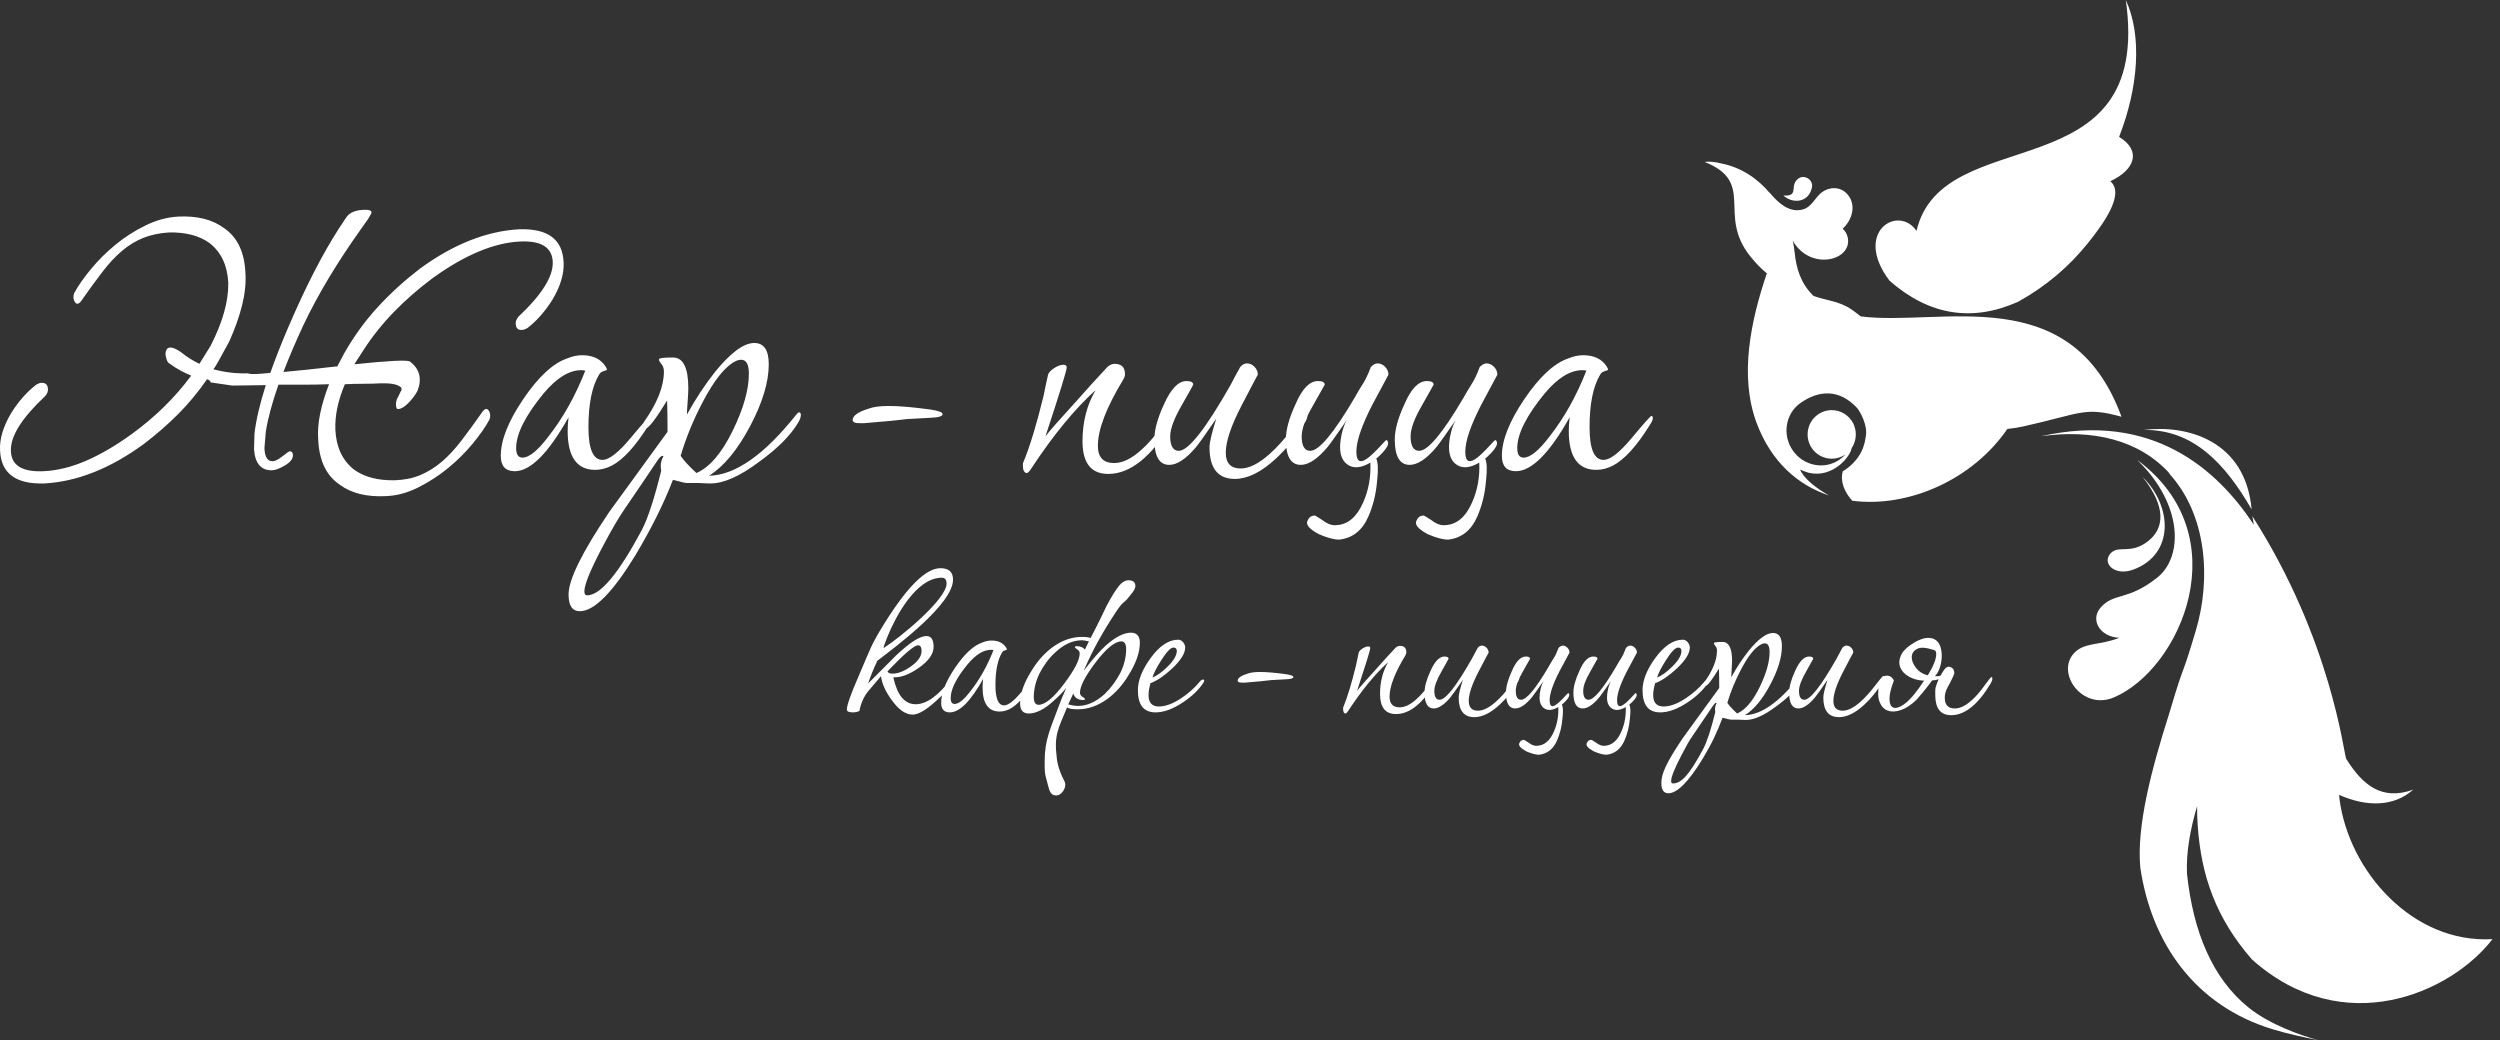<svg width="286" height="119" viewBox="0 0 286 119" fill="none" xmlns="http://www.w3.org/2000/svg">
<rect x="0" y="0" width="286" height="119" fill="#333333" stroke="none"/>
<path fill-rule="evenodd" clip-rule="evenodd" d="M207.971 47.419C209.22 46.542 210.938 46.851 211.809 48.11C211.823 48.13 211.837 48.15 211.85 48.171C211.861 48.186 211.872 48.202 211.883 48.217C211.991 48.373 212.071 48.54 212.125 48.712C212.445 49.559 212.329 50.51 211.833 51.251C211.665 52.297 209.626 54.727 206.92 54.087C206.605 53.993 206.274 53.871 205.925 53.72C206.343 54.708 207.679 55.807 209.243 56.682C205.666 55.498 202.612 52.829 200.948 48.36C198.946 42.977 200.305 36.64 202.126 31.271L202.13 31.274C201.493 30.757 200.881 30.13 200.234 29.326C196.39 24.554 200.919 20.873 195 18.521L195 18.521H195.001C195.602 18.453 196.249 18.521 196.915 18.699C199.238 19.157 201.132 20.463 202.534 22.175C202.477 22.092 202.415 22.003 202.346 21.906C203.937 23.911 205.195 24.258 206.26 23.955C207.294 23.661 207.642 22.573 208.446 21.979C209.243 21.39 210.499 21.286 211.323 22.201C212.377 23.372 211.961 25.083 210.802 26.169C211.067 26.401 211.272 26.719 211.369 27.121C212.012 29.791 207.121 31.082 205.092 27.538C205.189 27.985 205.261 28.432 205.306 28.874C205.485 30.622 205.957 32.391 207.464 33.85C207.467 33.853 207.47 33.855 207.473 33.859C208.799 34.329 210.032 34.421 211.274 35.078C211.737 35.323 212.27 35.711 212.861 36.195C222.043 37.37 236.939 31.937 242.7 47.677C238.41 46.497 238.167 47.294 231.419 48.792C230.879 48.911 230.288 49.003 229.64 49.073C225.676 54.864 218.337 58.117 211.905 57.285C210.988 56.307 210.486 55.004 210.816 53.917C211.768 53.353 212.53 52.506 212.947 51.657C213.338 50.861 213.393 50.239 213.465 49.789C213.649 48.634 212.791 47.043 212.45 46.675C210.381 44.442 208.034 44.655 205.98 46.098C204.255 47.309 203.857 49.743 205.093 51.529C206.328 53.316 208.732 53.782 210.457 52.57C210.644 52.439 210.91 52.205 211.162 51.948C211.15 51.958 211.137 51.967 211.124 51.976C209.875 52.853 208.156 52.544 207.286 51.286C206.416 50.028 206.723 48.296 207.971 47.419ZM257.617 109.755C253.496 105.019 251.82 100.178 251.421 94.488C251.368 93.735 251.345 92.981 251.347 92.224C250.551 94.927 250.084 97.517 250.192 99.968C250.899 106.547 253.066 111.889 257.217 115.249C259.636 117.207 263.188 118.446 265.221 119C263.504 118.644 261.797 118.302 259.914 117.722C251.195 115.041 246.137 107.995 244.848 99.233C244.424 94.546 246.067 88.184 248.204 81.471L248.205 81.47C250.082 75.125 249.36 78.322 251.205 72.129C252.977 66.18 252.465 58.798 248.069 54.082C248.142 54.139 248.217 54.198 248.291 54.258C244.741 50.284 239.382 49.078 233.459 49.911C246.25 47.03 253.653 53.717 257.839 60.029C257.791 59.7 257.732 59.37 257.661 59.042C266.72 73.195 268.103 86.164 268.408 86.812C270.256 89.776 272.459 91.649 276.08 90.33C273.905 92.279 270.791 92.358 267.595 90.931C267.606 91.072 267.618 91.214 267.63 91.356C268.7 99.728 276.08 107.972 285.141 107.435C280.372 113.627 268.052 119.08 257.617 109.755ZM245.12 54.578C247.824 57.961 247.603 60.413 245.79 61.869C243.729 63.525 242.319 62.266 241.414 63.344C240.452 64.491 241.955 65.939 244.05 65.163C248.778 63.41 248.529 57.917 245.12 54.578ZM244.503 52.619C244.916 53.031 245.298 53.44 245.654 53.843C249.734 58.631 249.544 63.899 246.785 66.081C243.38 68.774 241.861 67.765 240.334 69.479C239.057 70.915 240.238 72.865 242.447 72.963C240.192 73.872 238.473 73.437 237.277 74.713C235.15 76.982 238.211 81.32 241.833 79.782C249.417 76.565 256.216 61.318 244.506 52.621L244.503 52.619ZM245.238 49.189C250.915 49.1 254.566 53.042 257.583 58.27C256.893 50.464 250.297 48.548 245.238 49.189ZM242.426 15.658L242.426 15.657C245.028 17.254 244.221 19.44 241.419 20.731C241.454 20.763 241.489 20.796 241.524 20.831C242.999 22.302 240.657 25.584 238.814 27.868C236.738 30.44 234.138 32.712 230.871 34.524C225.586 36.876 220.682 36.072 216.159 32.11C211.945 26.533 217.172 23.359 219.249 26.414C222.239 13.649 246.329 22.231 243.193 0C245.081 4.119 244.63 10 242.426 15.658ZM205.762 20.408C206.428 19.94 207.502 20.555 207.275 21.507C206.858 23.251 205.019 23.3 204.018 22.368C205.926 22.476 204.612 21.215 205.762 20.408Z" fill="white"/>
<path d="M20.376 24.777C22.548 24.674 24.288 25.106 25.598 26.073C27.149 27.11 27.976 28.837 28.079 31.256C28.148 32.397 28.019 33.623 27.692 34.936C27.364 36.249 26.873 37.631 26.218 39.083L25.081 41.156C24.977 41.329 24.874 41.51 24.771 41.7C24.667 41.89 24.547 42.072 24.409 42.244C25.684 42.59 26.994 42.745 28.338 42.711C28.544 42.78 28.855 42.806 29.268 42.789C29.682 42.771 30.233 42.728 30.923 42.659C31.474 41.104 32.146 39.394 32.939 37.528C34.938 32.863 36.885 29.062 38.781 26.125L39.608 24.881C39.987 24.294 40.728 24 41.831 24C42.279 24 42.503 24.104 42.503 24.311C42.503 24.38 42.365 24.639 42.09 25.088L41.314 26.177C38.557 30.047 36.351 33.727 34.697 37.217C33.8 39.152 33.042 40.931 32.422 42.555C33.215 42.486 34.102 42.4 35.084 42.296C36.067 42.193 37.161 42.072 38.367 41.933H38.574L39.401 40.379C40.504 38.444 41.779 36.69 43.227 35.118C44.674 33.545 46.277 32.086 48.035 30.738C51.86 27.939 55.652 26.436 59.408 26.229C62.683 26.125 64.371 27.386 64.475 30.012C64.544 31.325 64.113 32.759 63.182 34.314C62.355 35.627 61.407 36.699 60.339 37.528C60.098 37.666 59.908 37.735 59.77 37.735C59.253 37.804 58.995 37.545 58.995 36.958C58.995 36.75 59.098 36.508 59.305 36.232C61.993 33.71 63.303 31.619 63.234 29.96C63.165 28.302 61.924 27.524 59.512 27.628C56.513 27.766 53.17 29.166 49.482 31.826C47.862 33.036 46.389 34.323 45.062 35.688C43.735 37.053 42.572 38.513 41.572 40.068L40.539 41.674C44.502 41.26 46.622 41.156 46.897 41.363C48 42.193 48.293 43.298 47.776 44.681C47.673 44.888 47.526 45.121 47.337 45.38C47.147 45.639 46.932 45.89 46.691 46.132C46.449 46.374 46.208 46.555 45.967 46.676C45.725 46.797 45.536 46.823 45.398 46.754C45.26 46.477 45.26 46.114 45.398 45.665C45.467 45.562 45.545 45.415 45.631 45.225C45.717 45.035 45.794 44.87 45.864 44.732C45.932 44.663 45.958 44.577 45.941 44.473C45.924 44.37 45.881 44.3 45.812 44.266C45.433 43.955 44.674 43.817 43.537 43.851C42.951 43.886 42.322 43.903 41.65 43.903C40.978 43.903 40.245 43.92 39.453 43.955C38.66 45.821 38.298 47.566 38.367 49.19C38.471 51.194 39.194 52.714 40.539 53.751C41.71 54.58 43.244 54.977 45.14 54.943C46.242 54.908 47.225 54.71 48.086 54.347C48.948 53.984 49.758 53.483 50.516 52.844C51.275 52.205 52.024 51.401 52.765 50.434C53.506 49.466 54.325 48.343 55.221 47.065C55.497 46.719 55.729 46.693 55.919 46.987C56.108 47.281 56.134 47.617 55.996 47.998C55.548 48.827 54.911 49.743 54.084 50.745C53.256 51.747 52.317 52.68 51.266 53.544C50.215 54.407 49.069 55.15 47.828 55.772C46.587 56.394 45.346 56.722 44.106 56.757C41.934 56.861 40.194 56.429 38.884 55.461C37.333 54.425 36.506 52.697 36.403 50.278C36.334 49.345 36.411 48.343 36.635 47.272C36.859 46.201 37.195 45.095 37.643 43.955C36.747 43.989 35.825 44.007 34.878 44.007C33.93 44.007 32.922 44.007 31.853 44.007C31.129 46.08 30.647 47.877 30.406 49.397L30.251 51.263C30.285 52.265 30.595 52.766 31.181 52.766C31.457 52.766 31.836 52.576 32.319 52.196C32.801 51.816 33.077 51.626 33.146 51.626C33.387 51.626 33.508 51.781 33.508 52.092C33.508 52.507 33.197 52.896 32.577 53.258C31.957 53.621 31.457 53.803 31.078 53.803C29.837 53.803 29.165 52.991 29.061 51.367L29.113 49.604C29.286 48.084 29.716 46.235 30.406 44.059C29.82 44.059 29.208 44.067 28.57 44.084C27.933 44.102 27.269 44.11 26.58 44.11L24.099 43.748C24.064 43.575 23.926 43.454 23.685 43.385C22.685 44.836 21.582 46.166 20.376 47.376C19.17 48.585 17.86 49.725 16.447 50.797C12.621 53.595 8.83 55.099 5.074 55.306C1.799 55.41 0.111 54.148 0.007 51.522C-0.062 50.209 0.369 48.775 1.3 47.22C2.127 45.907 3.075 44.836 4.143 44.007C4.384 43.868 4.574 43.799 4.712 43.799C5.229 43.765 5.487 44.024 5.487 44.577C5.487 44.819 5.384 45.06 5.177 45.303C2.489 47.825 1.179 49.915 1.248 51.574C1.282 53.233 2.523 54.01 4.97 53.906C6.521 53.837 8.124 53.449 9.778 52.74C11.432 52.032 13.173 51.021 15 49.708C17.722 47.738 20.014 45.492 21.875 42.97C21.531 42.832 21.143 42.65 20.712 42.426C20.281 42.201 19.808 41.899 19.291 41.519C19.187 41.45 19.092 41.251 19.006 40.923C18.92 40.594 18.911 40.344 18.98 40.171C19.153 39.584 19.721 39.618 20.686 40.275C21.376 40.828 22.082 41.277 22.806 41.622C22.84 41.588 22.858 41.562 22.858 41.545C22.858 41.527 22.875 41.502 22.91 41.467L24.099 39.549C25.477 36.854 26.149 34.453 26.115 32.345C26.011 30.341 25.288 28.82 23.943 27.784C22.771 26.954 21.238 26.557 19.342 26.591C18.239 26.661 17.257 26.868 16.395 27.213C15.534 27.559 14.724 28.051 13.966 28.691C13.207 29.33 12.458 30.133 11.717 31.101C10.976 32.068 10.157 33.191 9.261 34.47C8.985 34.815 8.753 34.841 8.563 34.547C8.374 34.254 8.348 33.917 8.486 33.537C8.934 32.708 9.571 31.792 10.399 30.79C11.226 29.788 12.165 28.855 13.216 27.991C14.267 27.127 15.413 26.393 16.654 25.788C17.895 25.183 19.136 24.846 20.376 24.777ZM74.556 47.842C74.556 48.015 74.453 48.257 74.246 48.568C72.729 51.021 71.299 52.593 69.955 53.284C69.334 53.595 68.714 53.751 68.094 53.751C65.991 53.751 64.94 52.265 64.94 49.293C64.94 48.81 64.975 48.291 65.043 47.738C62.734 51.85 60.684 53.906 58.891 53.906C57.823 53.906 57.289 53.319 57.289 52.144C57.289 50.347 58.15 48.179 59.874 45.639C61.597 43.1 63.269 41.553 64.888 41.001C65.474 40.758 66.043 40.638 66.594 40.638C67.835 40.638 68.731 41.069 69.283 41.933C69.386 42.106 69.438 42.227 69.438 42.296C69.438 42.331 69.317 42.383 69.076 42.452C68.835 42.521 68.662 42.642 68.559 42.815C67.732 44.162 67.318 46.184 67.318 48.879C67.318 51.367 67.852 52.611 68.921 52.611C69.679 52.611 70.756 51.773 72.152 50.097C73.548 48.421 74.297 47.583 74.401 47.583C74.504 47.583 74.556 47.669 74.556 47.842ZM66.956 42.4C66.818 42.365 66.663 42.348 66.491 42.348C65.112 42.348 63.682 43.229 62.2 44.992C60.098 47.548 59.047 49.639 59.047 51.263C59.047 51.989 59.288 52.351 59.77 52.351C60.529 52.351 61.511 51.557 62.717 49.967C64.406 47.825 65.819 45.303 66.956 42.4ZM91.616 47.479C91.616 47.721 91.513 48.015 91.306 48.36C90.41 49.846 88.928 51.332 86.86 52.818C84.654 54.477 82.793 55.306 81.277 55.306C80.967 55.306 80.501 55.288 79.881 55.254C79.295 55.254 78.847 55.254 78.537 55.254C78.399 55.254 77.882 55.133 76.986 54.891C75.917 57.656 74.47 60.558 72.643 63.599C70.058 67.814 67.956 69.922 66.336 69.922C65.474 69.922 65.043 69.283 65.043 68.004C65.043 66.311 66.594 63.167 69.696 58.571C71.902 55.53 74.125 52.472 76.365 49.397V49.086C76.365 47.842 76.348 46.754 76.314 45.821C75.004 47.963 74.177 49.034 73.832 49.034C73.625 49.034 73.522 48.913 73.522 48.671C73.522 48.533 73.574 48.395 73.677 48.257C75.194 46.114 75.952 44.197 75.952 42.504C75.952 42.158 75.857 41.873 75.668 41.648C75.478 41.424 75.383 41.242 75.383 41.104C75.383 40.966 75.917 40.897 76.986 40.897C78.157 40.897 78.743 42.072 78.743 44.421C78.743 44.767 78.718 45.276 78.666 45.95C78.614 46.624 78.588 47.117 78.588 47.427C79.553 45.665 80.622 44.041 81.794 42.555C83.586 40.344 85.085 39.238 86.291 39.238C87.394 39.238 87.946 40.05 87.946 41.674C87.946 43.713 87.231 46.08 85.8 48.775C84.37 51.47 82.81 53.353 81.121 54.425C84.12 54.355 87.446 52.023 91.099 47.427C91.237 47.255 91.341 47.168 91.41 47.168C91.547 47.168 91.616 47.272 91.616 47.479ZM85.671 42.763C85.671 41.691 85.378 41.156 84.792 41.156C84.62 41.156 84.448 41.191 84.275 41.26C83.034 41.812 81.725 43.419 80.346 46.08C79.312 48.049 78.485 50.071 77.865 52.144C78.209 52.662 78.812 53.319 79.674 54.114C81.191 53.457 82.586 51.816 83.862 49.19C85.068 46.702 85.671 44.559 85.671 42.763ZM75.9 52.196C75.866 52.161 75.831 52.144 75.797 52.144C75.659 52.144 75.469 52.317 75.228 52.662C74.401 53.906 73.16 55.738 71.506 58.156C70.782 59.193 69.869 60.765 68.766 62.873C67.49 65.326 66.853 66.916 66.853 67.641C66.853 67.952 66.956 68.108 67.163 68.108C68.68 68.108 70.765 65.62 73.419 60.644C74.108 59.331 74.849 57.068 75.642 53.855C75.607 53.682 75.59 53.509 75.59 53.336C75.59 52.922 75.693 52.541 75.9 52.196ZM107.831 47.376C107.831 47.617 107.383 47.756 106.487 47.79C105.867 47.825 104.936 47.877 103.695 47.946C102.661 48.084 101.042 48.239 98.836 48.412H98.577C97.888 48.447 97.543 48.326 97.543 48.049C97.543 47.566 98.147 47.134 99.353 46.754C99.904 46.546 100.68 46.443 101.679 46.443C102.886 46.443 104.488 46.581 106.487 46.857C107.383 46.995 107.831 47.168 107.831 47.376ZM134.386 47.479C134.386 47.721 134.283 48.015 134.076 48.36C131.732 52.265 129.302 54.217 126.786 54.217C124.822 54.217 123.839 52.973 123.839 50.486C123.839 48.274 124.339 46.322 125.339 44.629C122.926 46.806 120.462 49.812 117.946 53.647C117.739 53.958 117.584 54.114 117.481 54.114C117.17 54.114 117.015 53.803 117.015 53.181C117.015 53.008 117.05 52.87 117.119 52.766C117.843 51.004 118.601 48.499 119.393 45.251C119.497 44.698 119.669 43.886 119.91 42.815C120.014 42.573 120.255 42.331 120.634 42.089C121.013 41.847 121.358 41.726 121.668 41.726C121.909 41.726 122.03 41.83 122.03 42.037C122.03 42.383 121.22 45.009 119.6 49.915C120.014 49.362 121.306 47.894 123.478 45.51C124.201 44.681 125.27 43.506 126.683 41.985C126.959 41.743 127.234 41.622 127.51 41.622C128.303 41.622 128.699 42.02 128.699 42.815C128.699 42.987 128.63 43.195 128.492 43.437C126.562 46.615 125.597 49.138 125.597 51.004C125.597 52.317 126.218 52.973 127.458 52.973C128.423 52.973 129.457 52.472 130.56 51.47C131.284 50.848 132.094 49.915 132.99 48.671C133.714 47.669 134.128 47.168 134.231 47.168C134.334 47.168 134.386 47.272 134.386 47.479ZM149.585 47.479C149.585 47.721 149.482 48.015 149.275 48.36C148.31 49.95 147.19 51.332 145.915 52.507C144.26 54.027 142.709 54.788 141.262 54.788C139.332 54.788 138.367 53.578 138.367 51.159C138.367 50.606 138.625 49.518 139.142 47.894C137.936 49.656 137.16 50.745 136.816 51.159C135.678 52.507 134.662 53.181 133.766 53.181C132.628 53.181 132.06 52.213 132.06 50.278C132.06 49.172 132.421 47.842 133.145 46.287C133.938 44.49 134.8 43.592 135.73 43.592C136.247 43.592 136.506 43.73 136.506 44.007C136.506 44.041 136.066 44.827 135.187 46.365C134.308 47.903 133.869 49.086 133.869 49.915C133.869 51.021 134.196 51.574 134.851 51.574C135.954 51.574 137.936 49.052 140.797 44.007C141.038 43.523 141.4 42.849 141.882 41.985C142.123 41.709 142.382 41.571 142.658 41.571C142.968 41.571 143.252 41.7 143.511 41.959C143.769 42.218 143.898 42.521 143.898 42.866C143.898 42.832 143.287 43.989 142.063 46.339C140.84 48.689 140.228 50.503 140.228 51.781C140.228 52.991 140.797 53.595 141.934 53.595C142.899 53.595 144.002 53.042 145.243 51.937C146.07 51.211 147 50.175 148.034 48.827C148.896 47.721 149.361 47.168 149.43 47.168C149.534 47.168 149.585 47.272 149.585 47.479ZM149.585 59.556C149.758 59.176 150.016 58.986 150.361 58.986C150.361 58.917 150.671 59.089 151.291 59.504C151.877 59.953 152.411 60.143 152.894 60.074C154.204 60.005 155.22 59.141 155.944 57.483C156.565 56.1 156.84 54.58 156.771 52.922C155.772 53.509 154.945 53.613 154.29 53.233C153.635 52.852 153.307 52.161 153.307 51.159C153.307 50.676 153.376 50.14 153.514 49.553C153.652 48.965 153.842 48.464 154.083 48.049C153.497 48.879 153.023 49.553 152.661 50.071C152.299 50.589 152.032 50.952 151.86 51.159C150.723 52.507 149.706 53.181 148.81 53.181C147.672 53.181 147.104 52.213 147.104 50.278C147.104 49.172 147.466 47.842 148.189 46.287C148.948 44.49 149.809 43.592 150.774 43.592C151.291 43.592 151.55 43.73 151.55 44.007C151.55 44.007 151.102 44.801 150.206 46.391C149.344 47.877 148.913 49.052 148.913 49.915C148.913 51.021 149.241 51.574 149.895 51.574C150.895 51.574 152.584 49.553 154.962 45.51C155.307 44.888 155.625 44.352 155.918 43.903C156.211 43.454 156.513 42.815 156.823 41.985C157.099 41.709 157.357 41.571 157.598 41.571C157.909 41.571 158.193 41.7 158.452 41.959C158.71 42.218 158.839 42.521 158.839 42.866C158.839 42.866 158.219 44.024 156.978 46.339C155.772 48.689 155.169 50.468 155.169 51.678C155.169 52.058 155.22 52.343 155.324 52.533C155.427 52.723 155.599 52.792 155.841 52.74C156.082 52.688 156.409 52.481 156.823 52.118C157.237 51.755 157.771 51.211 158.426 50.486C158.598 50.278 158.719 50.313 158.787 50.589C158.856 50.866 158.65 51.263 158.167 51.781C158.029 51.919 157.9 52.049 157.779 52.17C157.659 52.291 157.547 52.386 157.443 52.455C157.65 52.904 157.685 53.733 157.547 54.943C157.478 55.772 157.357 56.524 157.185 57.198C157.013 57.871 156.806 58.485 156.565 59.038C155.875 60.662 154.755 61.56 153.204 61.733C152.618 61.733 151.843 61.526 150.878 61.111C149.775 60.523 149.344 60.005 149.585 59.556ZM162.045 59.556C162.217 59.176 162.475 58.986 162.82 58.986C162.82 58.917 163.13 59.089 163.75 59.504C164.336 59.953 164.871 60.143 165.353 60.074C166.663 60.005 167.68 59.141 168.403 57.483C169.024 56.1 169.299 54.58 169.23 52.922C168.231 53.509 167.404 53.613 166.749 53.233C166.094 52.852 165.767 52.161 165.767 51.159C165.767 50.676 165.836 50.14 165.974 49.553C166.111 48.965 166.301 48.464 166.542 48.049C165.956 48.879 165.482 49.553 165.121 50.071C164.759 50.589 164.492 50.952 164.319 51.159C163.182 52.507 162.165 53.181 161.269 53.181C160.132 53.181 159.563 52.213 159.563 50.278C159.563 49.172 159.925 47.842 160.649 46.287C161.407 44.49 162.268 43.592 163.234 43.592C163.751 43.592 164.009 43.73 164.009 44.007C164.009 44.007 163.561 44.801 162.665 46.391C161.803 47.877 161.372 49.052 161.372 49.915C161.372 51.021 161.7 51.574 162.355 51.574C163.354 51.574 165.043 49.553 167.421 45.51C167.766 44.888 168.085 44.352 168.378 43.903C168.67 43.454 168.972 42.815 169.282 41.985C169.558 41.709 169.816 41.571 170.058 41.571C170.368 41.571 170.652 41.7 170.911 41.959C171.169 42.218 171.298 42.521 171.298 42.866C171.298 42.866 170.678 44.024 169.437 46.339C168.231 48.689 167.628 50.468 167.628 51.678C167.628 52.058 167.68 52.343 167.783 52.533C167.886 52.723 168.059 52.792 168.3 52.74C168.541 52.688 168.869 52.481 169.282 52.118C169.696 51.755 170.23 51.211 170.885 50.486C171.057 50.278 171.178 50.313 171.247 50.589C171.316 50.866 171.109 51.263 170.626 51.781C170.488 51.919 170.359 52.049 170.239 52.17C170.118 52.291 170.006 52.386 169.903 52.455C170.109 52.904 170.144 53.733 170.006 54.943C169.937 55.772 169.816 56.524 169.644 57.198C169.472 57.871 169.265 58.485 169.024 59.038C168.334 60.662 167.214 61.56 165.663 61.733C165.077 61.733 164.302 61.526 163.337 61.111C162.234 60.523 161.803 60.005 162.045 59.556ZM189.083 47.842C189.083 48.015 188.979 48.257 188.772 48.568C187.256 51.021 185.826 52.593 184.482 53.284C183.861 53.595 183.241 53.751 182.62 53.751C180.518 53.751 179.467 52.265 179.467 49.293C179.467 48.81 179.501 48.291 179.57 47.738C177.261 51.85 175.21 53.906 173.418 53.906C172.35 53.906 171.815 53.319 171.815 52.144C171.815 50.347 172.677 48.179 174.4 45.639C176.124 43.1 177.795 41.553 179.415 41.001C180.001 40.758 180.57 40.638 181.121 40.638C182.362 40.638 183.258 41.069 183.809 41.933C183.913 42.106 183.965 42.227 183.965 42.296C183.965 42.331 183.844 42.383 183.603 42.452C183.361 42.521 183.189 42.642 183.086 42.815C182.258 44.162 181.845 46.184 181.845 48.879C181.845 51.367 182.379 52.611 183.448 52.611C184.206 52.611 185.283 51.773 186.679 50.097C188.075 48.421 188.824 47.583 188.928 47.583C189.031 47.583 189.083 47.669 189.083 47.842ZM181.483 42.4C181.345 42.365 181.19 42.348 181.018 42.348C179.639 42.348 178.209 43.229 176.727 44.992C174.624 47.548 173.573 49.639 173.573 51.263C173.573 51.989 173.814 52.351 174.297 52.351C175.055 52.351 176.037 51.557 177.244 49.967C178.933 47.825 180.346 45.303 181.483 42.4Z" fill="white"/>
<path d="M109.026 66.316C109.026 69.08 102.664 73.849 100.369 75.59C99.943 76.489 99.59 77.355 99.313 78.19C100.38 77.12 101.437 76.061 102.482 75.012C104.062 73.514 105.225 72.765 105.972 72.765C106.527 72.765 106.804 73.172 106.804 73.985C106.804 74.82 106.228 75.633 105.076 76.424C104.008 77.173 103.048 77.526 102.194 77.484C102.642 79.538 103.496 80.565 104.756 80.565C105.993 80.565 107.349 79.591 108.821 77.644C108.949 77.451 109.077 77.355 109.205 77.355C109.312 77.355 109.365 77.409 109.365 77.516C109.365 77.601 109.323 77.708 109.237 77.837C108.725 78.586 108 79.377 107.06 80.212C105.929 81.239 105.044 81.753 104.403 81.753C103.614 81.753 102.824 81.207 102.034 80.116C101.309 79.131 100.892 78.211 100.786 77.355C100.273 77.954 99.772 78.543 99.281 79.121C98.79 79.763 98.47 80.501 98.32 81.335C98.086 81.442 97.84 81.496 97.584 81.496C97.115 81.496 96.88 81.389 96.88 81.175C96.88 80.683 97.329 79.41 98.224 77.355C99.549 74.317 99.53 73.957 101.214 71.259C103.82 67.088 105.942 65 107.585 65C108.546 65 109.026 65.439 109.026 66.316ZM108.289 66.766C108.289 66.316 108.108 66.091 107.745 66.091C104.77 66.091 102.431 70.615 101.554 72.765C101.232 73.556 101.074 74.017 101.074 74.145C102.841 73.047 108.289 68.588 108.289 66.766ZM105.428 74.466C105.428 74.038 105.289 73.824 105.012 73.824C104.585 73.824 103.421 74.82 101.522 76.809C101.607 76.981 101.799 77.066 102.098 77.066C102.739 77.066 103.454 76.783 104.243 76.216C105.033 75.648 105.428 75.065 105.428 74.466ZM118.362 77.74C118.362 77.847 118.297 77.997 118.169 78.19C117.23 79.709 116.345 80.683 115.512 81.111C115.128 81.303 114.744 81.4 114.36 81.4C113.058 81.4 112.407 80.479 112.407 78.639C112.407 78.34 112.428 78.019 112.471 77.676C111.041 80.223 109.771 81.496 108.661 81.496C108 81.496 107.669 81.132 107.669 80.404C107.669 79.292 108.202 77.949 109.269 76.376C110.337 74.803 111.372 73.846 112.375 73.503C112.738 73.354 113.09 73.279 113.431 73.279C114.2 73.279 114.755 73.546 115.096 74.081C115.16 74.188 115.192 74.263 115.192 74.306C115.192 74.327 115.117 74.359 114.968 74.402C114.819 74.445 114.712 74.52 114.648 74.627C114.136 75.461 113.879 76.713 113.879 78.382C113.879 79.923 114.21 80.693 114.872 80.693C115.342 80.693 116.008 80.174 116.873 79.137C117.737 78.099 118.202 77.58 118.265 77.58C118.329 77.58 118.362 77.633 118.362 77.74ZM113.655 74.37C113.57 74.349 113.474 74.338 113.367 74.338C112.514 74.338 111.628 74.884 110.71 75.975C109.408 77.558 108.757 78.853 108.757 79.859C108.757 80.308 108.907 80.533 109.205 80.533C109.675 80.533 110.283 80.041 111.03 79.056C112.076 77.73 112.951 76.167 113.655 74.37ZM119.99 90.204C119.854 89.715 119.761 89.332 119.686 89.065C119.612 88.797 119.564 88.567 119.542 88.375C119.521 88.182 119.51 88 119.51 87.829C119.51 87.658 119.51 87.412 119.51 87.091C119.51 84.605 120.193 83.327 121.035 81.014C121.323 80.223 121.638 79.452 121.979 78.703C121.595 79.174 121.126 79.656 120.571 80.148C119.503 81.132 118.543 81.624 117.689 81.624C117.028 81.624 116.697 81.239 116.697 80.469C116.697 79.356 117.145 78.094 118.041 76.681C118.34 76.189 118.676 75.729 119.05 75.301C119.423 74.873 119.845 74.477 120.314 74.113C121.424 73.279 122.577 72.861 123.772 72.861C124.242 72.861 124.572 72.904 124.764 72.99C124.978 72.583 125.197 72.16 125.421 71.722C125.645 71.283 125.873 70.817 126.109 70.326C126.727 69.041 126.529 69.432 126.685 69.145C127.17 68.254 127.603 67.51 128.062 66.962C128.392 66.568 128.755 66.385 129.118 66.385C129.63 66.385 129.887 66.609 129.887 67.059C129.887 67.166 129.851 67.282 129.791 67.412C129.702 67.603 129.433 67.968 128.974 68.503C128.515 69.038 128.478 68.774 127.646 70.037C126.898 71.171 126.237 72.257 125.661 73.294C125.085 74.332 124.53 75.461 123.996 76.681C123.975 76.724 123.964 76.745 123.964 76.745C125.01 75.397 125.853 74.434 126.493 73.856C127.603 72.872 128.564 72.38 129.375 72.38C130.057 72.38 130.399 72.765 130.399 73.535C130.399 74.648 129.951 75.911 129.054 77.323C128.756 77.815 128.419 78.275 128.046 78.703C127.673 79.131 127.251 79.527 126.781 79.891C125.65 80.725 124.498 81.143 123.324 81.143C122.641 81.143 122.225 81.068 122.075 80.918C121.049 83.418 120.559 84.055 120.903 86.786C121.02 87.716 121.352 88.568 121.783 89.402C121.93 89.684 121.879 89.99 121.751 90.269C121.623 90.546 121.452 90.75 121.239 90.878C121.026 91.007 120.796 91.034 120.551 90.959C120.305 90.884 120.11 90.635 119.99 90.204ZM122.684 80.693C122.812 80.715 122.929 80.731 123.036 80.742C123.142 80.752 123.239 80.758 123.324 80.758C124.348 80.758 125.362 80.308 126.365 79.409C127.091 78.703 127.699 77.88 128.19 76.938C128.617 76.039 128.83 75.151 128.83 74.274C128.83 73.674 128.649 73.375 128.286 73.375C127.539 73.375 126.547 74.188 125.309 75.814C124.135 77.377 123.548 78.521 123.548 79.249C123.548 79.442 123.644 79.597 123.836 79.715C124.028 79.832 124.124 79.923 124.124 79.987C124.124 80.052 124.06 80.084 123.932 80.084C123.334 80.084 122.95 79.838 122.78 79.345L122.203 80.597C122.289 80.597 122.449 80.629 122.684 80.693ZM124.572 73.375C124.551 73.354 124.487 73.343 124.38 73.343C124.146 73.279 123.943 73.246 123.772 73.246C122.726 73.246 121.712 73.707 120.731 74.627C120.005 75.29 119.397 76.103 118.906 77.066C118.479 77.965 118.266 78.853 118.266 79.731C118.266 80.33 118.447 80.629 118.81 80.629C119.557 80.629 120.539 79.816 121.755 78.19C122.929 76.628 123.516 75.483 123.516 74.755C123.516 74.562 123.425 74.407 123.244 74.29C123.062 74.172 122.972 74.092 122.972 74.049C122.972 73.963 123.036 73.921 123.164 73.921C123.569 73.921 123.889 74.049 124.124 74.306C124.188 74.156 124.258 74.006 124.332 73.856C124.407 73.707 124.487 73.546 124.572 73.375ZM137.762 77.869C137.762 77.912 137.741 77.976 137.698 78.061C137.165 78.896 136.364 79.666 135.297 80.372C134.166 81.121 133.131 81.496 132.192 81.496C130.847 81.496 130.175 80.651 130.175 78.96C130.175 77.847 130.655 76.628 131.616 75.301C132.64 73.889 133.696 73.182 134.785 73.182C134.998 73.182 135.185 73.279 135.345 73.471C135.505 73.664 135.585 73.867 135.585 74.081C135.585 74.744 135.084 75.547 134.081 76.489C133.184 77.323 132.362 77.88 131.616 78.158C131.466 78.693 131.392 79.142 131.392 79.506C131.392 80.383 131.786 80.822 132.576 80.822C133.323 80.822 134.166 80.511 135.105 79.891C135.916 79.356 136.61 78.746 137.186 78.061C137.335 77.847 137.485 77.74 137.634 77.74C137.72 77.74 137.762 77.783 137.762 77.869ZM134.625 74.466C134.625 74.209 134.497 74.081 134.241 74.081C133.921 74.081 133.451 74.573 132.832 75.558C132.299 76.392 131.968 77.045 131.84 77.516C132.395 77.28 132.971 76.863 133.568 76.264C134.273 75.579 134.625 74.98 134.625 74.466ZM147.964 77.451C147.964 77.601 147.686 77.687 147.131 77.708C146.747 77.73 146.171 77.762 145.403 77.805C144.762 77.89 143.759 77.987 142.393 78.094H142.233C141.806 78.115 141.593 78.04 141.593 77.869C141.593 77.569 141.966 77.302 142.713 77.066C143.055 76.938 143.535 76.874 144.154 76.874C144.901 76.874 145.893 76.959 147.131 77.13C147.686 77.216 147.964 77.323 147.964 77.451ZM164.408 77.516C164.408 77.665 164.344 77.847 164.216 78.061C162.764 80.479 161.26 81.689 159.702 81.689C158.485 81.689 157.877 80.918 157.877 79.377C157.877 78.008 158.186 76.799 158.805 75.75C157.311 77.098 155.785 78.96 154.227 81.335C154.099 81.528 154.003 81.624 153.939 81.624C153.747 81.624 153.651 81.432 153.651 81.047C153.651 80.939 153.672 80.854 153.715 80.79C154.163 79.698 154.633 78.147 155.124 76.135C155.188 75.793 155.294 75.29 155.444 74.627C155.508 74.477 155.657 74.327 155.892 74.177C156.127 74.028 156.34 73.953 156.532 73.953C156.682 73.953 156.756 74.017 156.756 74.145C156.756 74.359 156.255 75.986 155.252 79.024C155.508 78.682 156.308 77.772 157.653 76.296C158.101 75.782 158.763 75.055 159.638 74.113C159.808 73.963 159.979 73.889 160.15 73.889C160.641 73.889 160.886 74.135 160.886 74.627C160.886 74.734 160.844 74.862 160.758 75.012C159.563 76.981 158.965 78.543 158.965 79.698C158.965 80.512 159.349 80.918 160.118 80.918C160.716 80.918 161.356 80.608 162.039 79.987C162.487 79.602 162.989 79.024 163.543 78.254C163.992 77.633 164.248 77.323 164.312 77.323C164.376 77.323 164.408 77.387 164.408 77.516ZM173.82 77.516C173.82 77.665 173.756 77.847 173.628 78.061C173.03 79.046 172.337 79.902 171.547 80.629C170.523 81.571 169.562 82.041 168.666 82.041C167.471 82.041 166.873 81.293 166.873 79.795C166.873 79.452 167.033 78.778 167.353 77.772C166.606 78.864 166.126 79.538 165.913 79.795C165.208 80.629 164.579 81.047 164.024 81.047C163.319 81.047 162.967 80.448 162.967 79.249C162.967 78.564 163.191 77.74 163.639 76.777C164.13 75.665 164.664 75.108 165.24 75.108C165.56 75.108 165.72 75.194 165.72 75.365C165.72 75.386 165.448 75.873 164.904 76.826C164.36 77.778 164.088 78.511 164.088 79.024C164.088 79.709 164.291 80.052 164.696 80.052C165.379 80.052 166.606 78.489 168.378 75.365C168.527 75.065 168.751 74.648 169.05 74.113C169.199 73.942 169.359 73.856 169.53 73.856C169.722 73.856 169.898 73.937 170.058 74.097C170.218 74.258 170.299 74.445 170.299 74.659C170.299 74.638 169.92 75.354 169.162 76.809C168.404 78.265 168.025 79.388 168.025 80.18C168.025 80.929 168.378 81.303 169.082 81.303C169.679 81.303 170.362 80.961 171.131 80.276C171.643 79.827 172.219 79.185 172.86 78.35C173.393 77.665 173.681 77.323 173.724 77.323C173.788 77.323 173.82 77.387 173.82 77.516ZM173.82 84.995C173.927 84.759 174.087 84.642 174.3 84.642C174.3 84.599 174.492 84.706 174.877 84.963C175.239 85.241 175.57 85.359 175.869 85.316C176.68 85.273 177.31 84.738 177.758 83.711C178.142 82.855 178.313 81.913 178.27 80.886C177.651 81.25 177.139 81.314 176.733 81.079C176.328 80.843 176.125 80.415 176.125 79.795C176.125 79.495 176.168 79.163 176.253 78.8C176.339 78.436 176.456 78.126 176.605 77.869C176.242 78.382 175.949 78.8 175.725 79.121C175.501 79.442 175.335 79.666 175.229 79.795C174.524 80.629 173.895 81.047 173.34 81.047C172.636 81.047 172.283 80.448 172.283 79.249C172.283 78.564 172.508 77.74 172.956 76.777C173.425 75.665 173.959 75.108 174.556 75.108C174.877 75.108 175.037 75.194 175.037 75.365C175.037 75.365 174.759 75.857 174.204 76.842C173.671 77.762 173.404 78.489 173.404 79.024C173.404 79.709 173.607 80.052 174.012 80.052C174.631 80.052 175.677 78.8 177.15 76.296C177.363 75.911 177.56 75.579 177.742 75.301C177.923 75.023 178.11 74.627 178.302 74.113C178.473 73.942 178.633 73.856 178.782 73.856C178.974 73.856 179.15 73.937 179.311 74.097C179.471 74.258 179.551 74.445 179.551 74.659C179.551 74.659 179.167 75.376 178.398 76.809C177.651 78.265 177.278 79.367 177.278 80.116C177.278 80.351 177.31 80.528 177.374 80.645C177.438 80.763 177.544 80.806 177.694 80.774C177.843 80.742 178.046 80.613 178.302 80.388C178.558 80.164 178.889 79.827 179.294 79.377C179.401 79.249 179.476 79.27 179.519 79.442C179.561 79.613 179.433 79.859 179.134 80.18C179.049 80.265 178.969 80.346 178.894 80.421C178.82 80.496 178.75 80.554 178.686 80.597C178.814 80.875 178.836 81.389 178.75 82.138C178.708 82.651 178.633 83.117 178.526 83.534C178.419 83.951 178.291 84.331 178.142 84.674C177.715 85.68 177.022 86.236 176.061 86.343C175.698 86.343 175.218 86.214 174.62 85.958C173.938 85.594 173.671 85.273 173.82 84.995ZM181.536 84.995C181.642 84.759 181.802 84.642 182.016 84.642C182.016 84.599 182.208 84.706 182.592 84.963C182.955 85.241 183.286 85.359 183.585 85.316C184.396 85.273 185.025 84.738 185.473 83.711C185.857 82.855 186.028 81.913 185.986 80.886C185.367 81.25 184.854 81.314 184.449 81.079C184.043 80.843 183.841 80.415 183.841 79.795C183.841 79.495 183.883 79.163 183.969 78.8C184.054 78.436 184.171 78.126 184.321 77.869C183.958 78.382 183.665 78.8 183.44 79.121C183.216 79.442 183.051 79.666 182.944 79.795C182.24 80.629 181.61 81.047 181.055 81.047C180.351 81.047 179.999 80.448 179.999 79.249C179.999 78.564 180.223 77.74 180.671 76.777C181.141 75.665 181.674 75.108 182.272 75.108C182.592 75.108 182.752 75.194 182.752 75.365C182.752 75.365 182.475 75.857 181.92 76.842C181.386 77.762 181.119 78.489 181.119 79.024C181.119 79.709 181.322 80.052 181.728 80.052C182.347 80.052 183.393 78.8 184.865 76.296C185.079 75.911 185.276 75.579 185.457 75.301C185.639 75.023 185.826 74.627 186.018 74.113C186.188 73.942 186.349 73.856 186.498 73.856C186.69 73.856 186.866 73.937 187.026 74.097C187.186 74.258 187.266 74.445 187.266 74.659C187.266 74.659 186.882 75.376 186.114 76.809C185.367 78.265 184.993 79.367 184.993 80.116C184.993 80.351 185.025 80.528 185.089 80.645C185.153 80.763 185.26 80.806 185.409 80.774C185.559 80.742 185.762 80.613 186.018 80.388C186.274 80.164 186.604 79.827 187.01 79.377C187.117 79.249 187.192 79.27 187.234 79.442C187.277 79.613 187.149 79.859 186.85 80.18C186.765 80.265 186.685 80.346 186.61 80.421C186.535 80.496 186.466 80.554 186.402 80.597C186.53 80.875 186.551 81.389 186.466 82.138C186.423 82.651 186.349 83.117 186.242 83.534C186.135 83.951 186.007 84.331 185.857 84.674C185.431 85.68 184.737 86.236 183.777 86.343C183.414 86.343 182.934 86.214 182.336 85.958C181.653 85.594 181.386 85.273 181.536 84.995ZM195.494 77.869C195.494 77.912 195.473 77.976 195.43 78.061C194.896 78.896 194.096 79.666 193.029 80.372C191.898 81.121 190.863 81.496 189.924 81.496C188.579 81.496 187.907 80.651 187.907 78.96C187.907 77.847 188.387 76.628 189.347 75.301C190.372 73.889 191.428 73.182 192.517 73.182C192.73 73.182 192.917 73.279 193.077 73.471C193.237 73.664 193.317 73.867 193.317 74.081C193.317 74.744 192.816 75.547 191.812 76.489C190.916 77.323 190.094 77.88 189.347 78.158C189.198 78.693 189.123 79.142 189.123 79.506C189.123 80.383 189.518 80.822 190.308 80.822C191.055 80.822 191.898 80.511 192.837 79.891C193.648 79.356 194.341 78.746 194.918 78.061C195.067 77.847 195.216 77.74 195.366 77.74C195.451 77.74 195.494 77.783 195.494 77.869ZM192.357 74.466C192.357 74.209 192.229 74.081 191.972 74.081C191.652 74.081 191.183 74.573 190.564 75.558C190.03 76.392 189.699 77.045 189.571 77.516C190.126 77.28 190.703 76.863 191.3 76.264C192.004 75.579 192.357 74.98 192.357 74.466ZM206.123 77.516C206.123 77.665 206.059 77.847 205.931 78.061C205.376 78.982 204.458 79.902 203.177 80.822C201.811 81.849 200.659 82.363 199.72 82.363C199.528 82.363 199.24 82.352 198.855 82.331C198.493 82.331 198.215 82.331 198.023 82.331C197.938 82.331 197.617 82.256 197.063 82.106C196.401 83.818 195.896 84.951 194.765 86.834C193.164 89.445 191.862 90.75 190.859 90.75C190.325 90.75 190.058 90.354 190.058 89.563C190.058 88.514 190.628 87.231 192.549 84.385C193.915 82.502 195.291 80.608 196.679 78.703V78.511C196.679 77.74 196.668 77.066 196.646 76.489C195.835 77.815 195.323 78.479 195.11 78.479C194.982 78.479 194.918 78.404 194.918 78.254C194.918 78.168 194.95 78.083 195.014 77.997C195.953 76.67 196.422 75.483 196.422 74.434C196.422 74.22 196.364 74.044 196.246 73.904C196.129 73.766 196.07 73.653 196.07 73.568C196.07 73.482 196.401 73.439 197.063 73.439C197.788 73.439 198.151 74.167 198.151 75.622C198.151 75.836 198.135 76.151 198.103 76.569C198.071 76.986 198.055 77.291 198.055 77.484C198.653 76.392 199.314 75.386 200.04 74.466C201.15 73.097 202.078 72.412 202.825 72.412C203.508 72.412 203.85 72.915 203.85 73.921C203.85 75.183 203.407 76.649 202.521 78.318C201.635 79.987 200.67 81.154 199.624 81.817C201.481 81.774 203.54 80.33 205.802 77.484C205.888 77.377 205.952 77.323 205.995 77.323C206.08 77.323 206.123 77.387 206.123 77.516ZM202.441 74.595C202.441 73.931 202.26 73.6 201.897 73.6C201.79 73.6 201.683 73.621 201.577 73.664C200.808 74.006 199.997 75.001 199.144 76.649C198.503 77.869 197.991 79.121 197.607 80.404C197.82 80.725 198.194 81.132 198.727 81.624C199.667 81.218 200.531 80.201 201.321 78.575C202.068 77.034 202.441 75.707 202.441 74.595ZM196.39 80.437C196.369 80.415 196.348 80.404 196.326 80.404C196.241 80.404 196.124 80.511 195.974 80.725C195.462 81.496 194.694 82.63 193.669 84.128C193.221 84.77 193.046 85.079 192.364 86.385C191.574 87.904 191.179 88.888 191.179 89.338C191.179 89.531 191.243 89.627 191.371 89.627C192.31 89.627 193.21 88.75 194.854 85.669C195.28 84.856 195.739 83.454 196.23 81.464C196.209 81.357 196.198 81.25 196.198 81.143C196.198 80.886 196.262 80.651 196.39 80.437ZM215.535 77.516C215.535 77.665 215.471 77.847 215.343 78.061C214.745 79.046 214.052 79.902 213.262 80.629C212.238 81.571 211.277 82.041 210.381 82.041C209.186 82.041 208.588 81.293 208.588 79.795C208.588 79.452 208.748 78.778 209.068 77.772C208.321 78.864 207.841 79.538 207.627 79.795C206.923 80.629 206.294 81.047 205.739 81.047C205.034 81.047 204.682 80.448 204.682 79.249C204.682 78.564 204.906 77.74 205.354 76.777C205.845 75.665 206.379 75.108 206.955 75.108C207.275 75.108 207.435 75.194 207.435 75.365C207.435 75.386 207.163 75.873 206.619 76.826C206.075 77.778 205.803 78.511 205.803 79.024C205.803 79.709 206.005 80.052 206.411 80.052C207.094 80.052 208.321 78.489 210.093 75.365C210.242 75.065 210.466 74.648 210.765 74.113C210.914 73.942 211.074 73.856 211.245 73.856C211.437 73.856 211.613 73.937 211.773 74.097C211.933 74.258 212.013 74.445 212.013 74.659C212.013 74.638 211.635 75.354 210.877 76.809C210.119 78.265 209.74 79.388 209.74 80.18C209.74 80.929 210.093 81.303 210.797 81.303C211.394 81.303 212.077 80.961 212.846 80.276C213.358 79.827 213.934 79.185 214.575 78.35C215.108 77.665 215.396 77.323 215.439 77.323C215.503 77.323 215.535 77.387 215.535 77.516ZM222.866 76.264C223.336 76.307 223.571 76.553 223.571 77.002C223.571 77.045 223.528 77.173 223.442 77.387C223.208 77.88 222.989 78.308 222.786 78.671C222.584 79.035 222.482 79.42 222.482 79.827C222.482 80.64 222.866 81.047 223.635 81.047C224.232 81.047 224.872 80.736 225.556 80.116C226.025 79.709 226.527 79.131 227.06 78.382C227.509 77.762 227.765 77.451 227.829 77.451C227.893 77.451 227.925 77.516 227.925 77.644C227.925 77.794 227.861 77.976 227.732 78.19C226.281 80.608 224.777 81.817 223.219 81.817C222.002 81.817 221.394 81.047 221.394 79.506C221.394 79.356 221.394 79.212 221.394 79.072C221.394 78.933 221.404 78.8 221.426 78.671C221.511 78.372 221.628 78.051 221.778 77.708C221.65 77.751 221.522 77.783 221.394 77.805C221.266 77.826 221.148 77.837 221.042 77.837C220.679 78.329 220.316 78.794 219.953 79.233C219.59 79.671 219.355 79.945 219.249 80.052C218.651 80.629 218.064 81.02 217.488 81.223C216.912 81.426 216.41 81.453 215.983 81.303C215.556 81.154 215.242 80.833 215.039 80.34C214.836 79.848 214.809 79.185 214.959 78.35C215.023 77.944 215.14 77.665 215.311 77.516C215.482 77.366 215.663 77.291 215.855 77.291C216.047 77.291 216.218 77.35 216.367 77.468C216.517 77.585 216.613 77.719 216.656 77.869C216.314 78.746 216.149 79.452 216.159 79.987C216.17 80.522 216.319 80.843 216.608 80.95C216.896 81.057 217.296 80.934 217.808 80.581C218.32 80.228 218.897 79.602 219.537 78.703C219.665 78.532 219.857 78.254 220.113 77.869C219.473 77.847 218.902 77.698 218.4 77.419C217.899 77.141 217.563 76.783 217.392 76.344C217.221 75.905 217.253 75.435 217.488 74.932C217.723 74.429 218.246 73.942 219.057 73.471C219.633 73.15 220.124 72.984 220.529 72.974C220.935 72.963 221.26 73.059 221.506 73.263C221.751 73.466 221.922 73.744 222.018 74.097C222.114 74.45 222.151 74.83 222.13 75.237C222.109 75.643 222.034 76.034 221.906 76.408C221.778 76.783 221.596 77.098 221.362 77.355C221.468 77.355 221.575 77.355 221.682 77.355C221.789 77.355 221.895 77.334 222.002 77.291C222.301 76.756 222.514 76.451 222.642 76.376C222.77 76.301 222.845 76.264 222.866 76.264ZM221.266 74.37C220.369 74.07 219.724 74.022 219.329 74.226C218.934 74.429 218.726 74.728 218.704 75.124C218.683 75.52 218.838 75.938 219.169 76.376C219.5 76.815 219.953 77.109 220.529 77.259C220.721 76.959 220.897 76.649 221.058 76.328C221.218 76.007 221.335 75.713 221.41 75.445C221.485 75.178 221.516 74.942 221.506 74.739C221.495 74.536 221.415 74.413 221.266 74.37Z" fill="white"/>
</svg>
